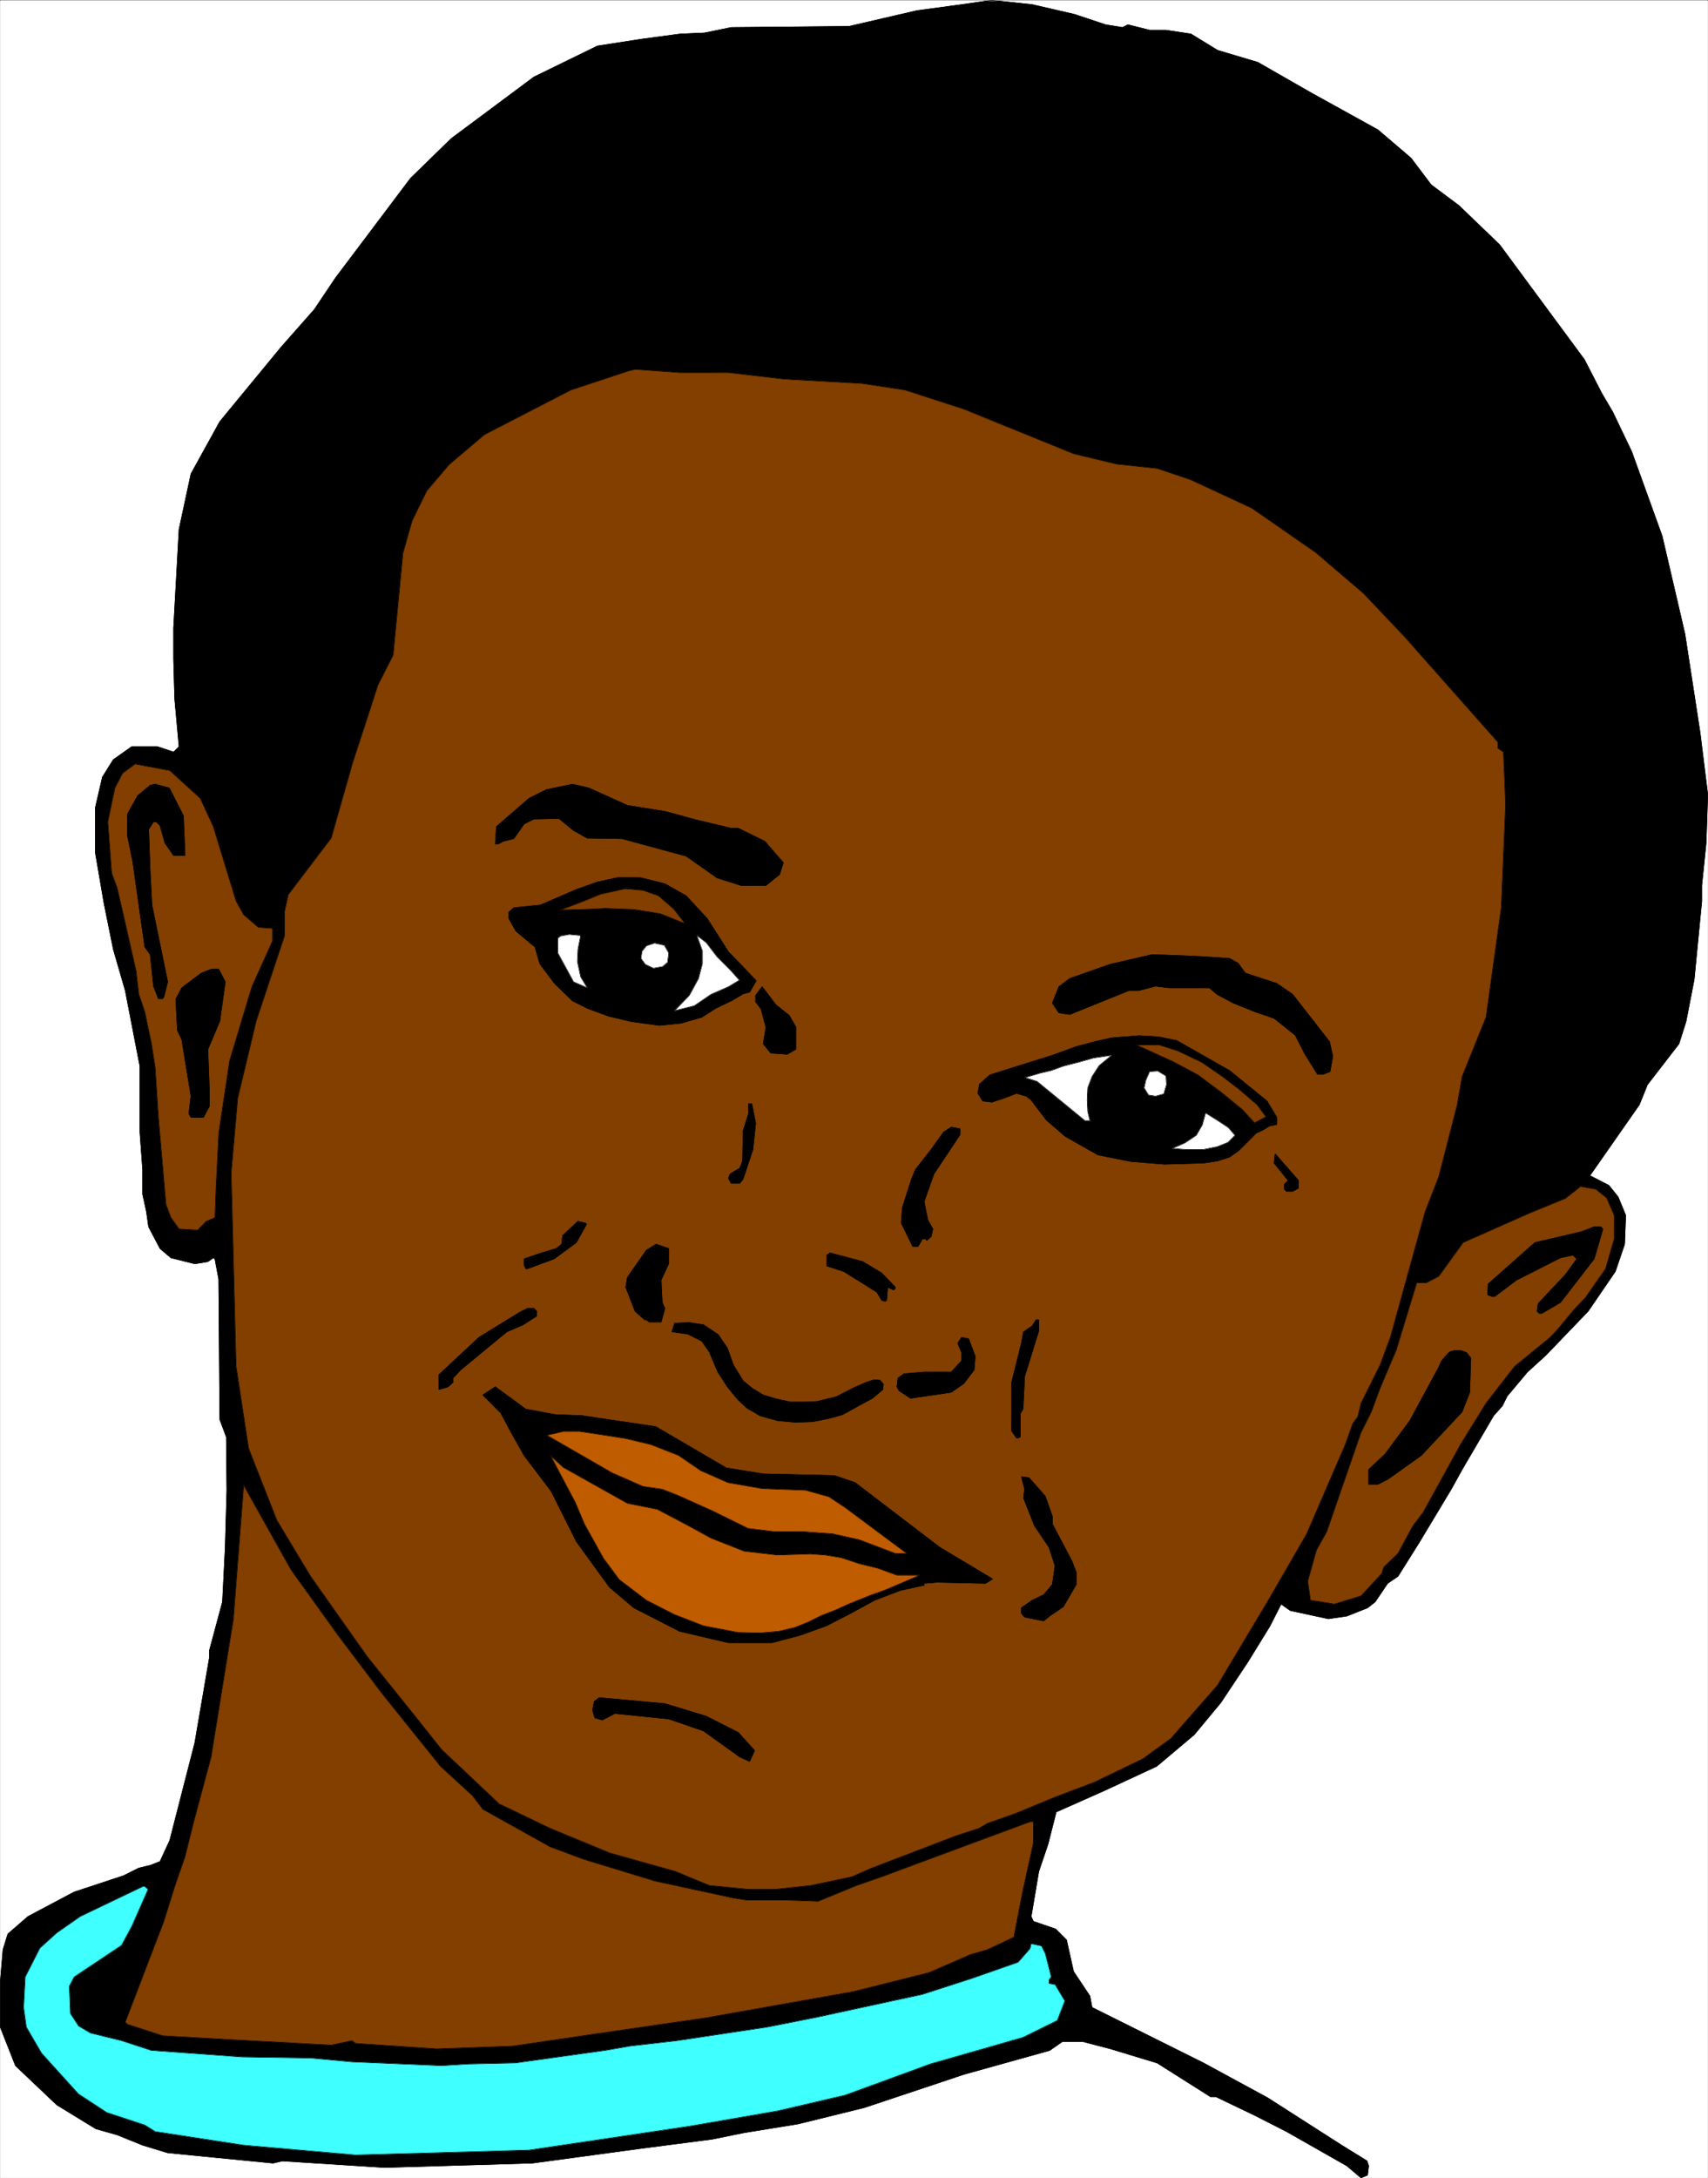 <svg width="3132.181" height="3991.791" viewBox="0 0 2349.135 2993.843" xmlns="http://www.w3.org/2000/svg"><rect x="0" y="0" width="2349.135" height="2993.843" fill="#333333" stroke="none"/><defs><clipPath id="a"><path d="M0 0h2348.406v2992.184H0Zm0 0"/></clipPath></defs><path style="fill:#fff;fill-opacity:1;fill-rule:nonzero;stroke:none" d="M0 2992.184h2348.406V-.961H0Zm0 0" transform="translate(.365 1.324)"/><g clip-path="url(#a)" transform="translate(.365 1.324)"><path style="fill:#fff;fill-opacity:1;fill-rule:evenodd;stroke:#fff;stroke-width:.14;stroke-linecap:square;stroke-linejoin:bevel;stroke-miterlimit:10;stroke-opacity:1" d="M0 .5h450.75V575H0Zm0 0" transform="matrix(5.21 0 0 -5.21 0 2994.79)"/><path style="fill:#000;fill-opacity:1;fill-rule:evenodd;stroke:#000;stroke-width:.14;stroke-linecap:square;stroke-linejoin:bevel;stroke-miterlimit:10;stroke-opacity:1" d="m283.62 571.27 8.18-2.73 4.44-.72 1.44.72 5.74-1.44h4.3l6.6-1 7.03-4.31 10.61-3.16 14.06-8.05 17.65-9.76 8.75-7.47 5.31-7.04 7.31-5.46 10.76-10.34 22.38-30.3 4.59-8.91 2.87-4.88 5.02-10.49 8.04-22.26 6.02-25.85 4.02-26.14 2.01-16.23-.43-12.78-1.15-11.2v-4.17l-2.01-20.68-2.15-11.06-1.87-5.89-8.32-10.77-2.15-5.32-13.05-18.67 5.02-2.58 2.44-3.02 2.01-4.88-.29-7.61-2.44-7.18-7.17-10.49L408 217.52l-4.88-4.45-5.31-6.32-1.29-2.59-2.3-2.58-8.32-14.22-2.86-5.17-8.47-14.08-5.59-8.9-2.73-1.87-3.3-4.88-2.01-1.58-5.45-2.16-4.88-.72-10.04 2.16-2.44 1.72-3.01-5.89-5.74-9.33-7.17-10.78-7.03-8.47-9.9-8.33-13.92-6.46-12.62-5.6-2.15-8.48-2.44-7.18-2.01-11.92.58-1.29 5.88-2.01 2.87-2.88 1.86-8.33 4.31-6.46.57-3.02 29.41-14.65 16.93-9.19 19.51-12.49 6.74-4.17.43-1.29-.29-2.44-1.72-.72-3.73 3.16-15.92 9.05-8.47 4.31-10.18 4.88h-1.44l-14.06 8.9-12.33 3.74-7.18 1.87h-5.59l-3.3-2.3-22.67-6.32-26.25-8.76-17.5-4.31-14.2-2.3-8.47-1.72-18.79-2.44-28.69-3.88-39.02-1.15-26.97 1.72-2.44-.57-27.83 2.73-6.6 2.01-6.75 2.73-5.59 1.58-10.33 6.32-10.9 10.34L0 40.28v11.78l.72 8.62 1.29 4.16 5.31 4.6 12.19 6.46 13.06 4.31 4.01 2.01 3.01.72 2.59 1.01 2.58 5.6 6.6 25.71 3.87 22.55v1.86l3.44 12.79.72 14.36.43 15.08-.14 14.07-1.72 4.6-.29 37.05-1 5.32-.43.29-1.44-1.01-3.44-.57-6.31 1.58-2.87 2.44-3.02 5.74-.57 4.02-1 4.6v6.46l-.72 9.91v17.38L33 313.75l-3.16 10.91-2.44 12.07-2.29 13.35V362l1.86 8.05 2.87 4.59 4.88 3.45h6.74l4.3-1.44 1.44 1.44-1.15 12.64-.29 10.48v8.19l1.44 26 3.15 14.65 7.61 13.78 16.21 19.68 8.75 9.91 5.59 8.33 19.8 26.28 10.76 10.49 21.81 16.23 16.78 8.19 12.05 1.86 9.76 1.3 6.45.28 7.03 1.44 31.13.29 17.94 4.16 11.76 1.58 7.89 1.15 10.76-1.15zm0 0" transform="matrix(5.21 0 0 -5.21 0 2994.79)"/></g><path style="fill:none;stroke:#000;stroke-width:.14;stroke-linecap:square;stroke-linejoin:bevel;stroke-miterlimit:10;stroke-opacity:1" d="m283.62 571.27 8.18-2.73 4.44-.72 1.44.72 5.74-1.44h4.3l6.6-1 7.03-4.31 10.61-3.16 14.06-8.05 17.65-9.76 8.75-7.47 5.31-7.04 7.31-5.46 10.76-10.34 22.38-30.3 4.59-8.91 2.87-4.88 5.02-10.49 8.04-22.26 6.02-25.85 4.02-26.14 2.01-16.23-.43-12.78-1.15-11.2v-4.17l-2.01-20.68-2.15-11.06-1.87-5.89-8.32-10.77-2.15-5.32-13.05-18.67 5.02-2.58 2.44-3.02 2.01-4.88-.29-7.61-2.44-7.18-7.17-10.49L408 217.52l-4.88-4.45-5.31-6.32-1.29-2.59-2.3-2.58-8.32-14.22-2.86-5.17-8.47-14.08-5.59-8.9-2.73-1.87-3.3-4.88-2.01-1.58-5.45-2.16-4.88-.72-10.04 2.16-2.44 1.72-3.01-5.89-5.74-9.33-7.17-10.78-7.03-8.47-9.9-8.33-13.92-6.46-12.62-5.6-2.15-8.48-2.44-7.18-2.01-11.92.58-1.29 5.88-2.01 2.87-2.88 1.86-8.33 4.31-6.46.57-3.02 29.41-14.65 16.93-9.19 19.51-12.49 6.74-4.17.43-1.29-.29-2.44-1.72-.72-3.73 3.16-15.92 9.05-8.47 4.31-10.18 4.88h-1.44l-14.06 8.9-12.33 3.74-7.18 1.87h-5.59l-3.3-2.3-22.67-6.32-26.25-8.76-17.5-4.31-14.2-2.3-8.47-1.72-18.79-2.44-28.69-3.88-39.02-1.15-26.97 1.72-2.44-.57-27.83 2.73-6.6 2.01-6.75 2.73-5.59 1.58-10.33 6.32-10.9 10.34L0 40.28v11.78l.72 8.62 1.29 4.16 5.31 4.6 12.19 6.46 13.06 4.31 4.01 2.01 3.01.72 2.59 1.01 2.58 5.6 6.6 25.71 3.87 22.55v1.86l3.44 12.79.72 14.36.43 15.08-.14 14.07-1.72 4.6-.29 37.05-1 5.32-.43.29-1.44-1.01-3.44-.57-6.31 1.58-2.87 2.44-3.02 5.74-.57 4.02-1 4.6v6.46l-.72 9.91v17.38L33 313.75l-3.16 10.91-2.44 12.07-2.29 13.35V362l1.86 8.05 2.87 4.59 4.88 3.45h6.74l4.3-1.44 1.44 1.44-1.15 12.64-.29 10.48v8.19l1.44 26 3.15 14.65 7.61 13.78 16.21 19.68 8.75 9.91 5.59 8.33 19.8 26.28 10.76 10.49 21.81 16.23 16.78 8.19 12.05 1.86 9.76 1.3 6.45.28 7.03 1.44 31.13.29 17.94 4.16 11.76 1.58 7.89 1.15 10.76-1.15zm0 0" transform="matrix(5.21 0 0 -5.21 .365 2996.114)"/><path style="fill:#823f00;fill-opacity:1;fill-rule:evenodd;stroke:#823f00;stroke-width:.14;stroke-linecap:square;stroke-linejoin:bevel;stroke-miterlimit:10;stroke-opacity:1" d="m192.23 476.76 14.78-1.72 20.52-1.15 11.33-1.73 15.49-5.02 28.98-11.78 11.33-2.73 10.76-1.15 8.9-3.01 16.07-7.47 16.78-11.64 12.62-10.77 10.91-11.49 24.67-27.86v-1.58l1.44-1.01.57-13.78-1.15-27.29-4.01-28.87-6.32-15.66-1.29-7.47-4.87-18.95-3.59-9.2-9.18-33.17-2.73-7.33-5.02-10.05-.86-3.59-1.29-1.73-2.01-5.6-10.18-23.55-9.62-16.66-13.91-23.27-12.34-14.07-7.32-5.32-12.76-6.17-10.62-4.03-10.04-4.16-7.75-2.73-2.15-1.29-6.17-2.01-22.52-8.62-4.88-2.16-10.9-2.29-9.47-1.01h-6.89l-10.33 1.01-9.03 3.73-17.36 4.88-15.64 6.47-13.48 6.46-15.21 14.36-6.17 7.76-13.49 16.8-14.91 21.12-8.9 14.79-7.46 18.96-3.3 21.68-1.29 50.99 1.72 19.68 4.88 20.39 7.46 22.41v6.32l1 4.59 11.34 14.94 5.73 20.11 3.02 9.19 3.58 11.06 4.02 7.9 2.58 26.86 2.44 8.61 3.88 7.9 5.88 6.9 9.32 7.9 22.81 11.77 15.21 5.03 1.72.43 11.91-.86zm0 0" transform="matrix(5.21 0 0 -5.21 .365 2996.114)"/><path style="fill:none;stroke:#000;stroke-width:.14;stroke-linecap:square;stroke-linejoin:bevel;stroke-miterlimit:10;stroke-opacity:1" d="m192.23 476.76 14.78-1.72 20.52-1.15 11.33-1.73 15.49-5.02 28.98-11.78 11.33-2.73 10.76-1.15 8.9-3.01 16.07-7.47 16.78-11.64 12.62-10.77 10.91-11.49 24.67-27.86v-1.58l1.44-1.01.57-13.78-1.15-27.29-4.01-28.87-6.32-15.66-1.29-7.47-4.87-18.95-3.59-9.2-9.18-33.17-2.73-7.33-5.02-10.05-.86-3.59-1.29-1.73-2.01-5.6-10.18-23.55-9.62-16.66-13.91-23.27-12.34-14.07-7.32-5.32-12.76-6.17-10.62-4.03-10.04-4.16-7.75-2.73-2.15-1.29-6.17-2.01-22.52-8.62-4.88-2.16-10.9-2.29-9.47-1.01h-6.89l-10.33 1.01-9.03 3.73-17.36 4.88-15.64 6.47-13.48 6.46-15.21 14.36-6.17 7.76-13.49 16.8-14.91 21.12-8.9 14.79-7.46 18.96-3.3 21.68-1.29 50.99 1.72 19.68 4.88 20.39 7.46 22.41v6.32l1 4.59 11.34 14.94 5.73 20.11 3.02 9.19 3.58 11.06 4.02 7.9 2.58 26.86 2.44 8.61 3.88 7.9 5.88 6.9 9.32 7.9 22.81 11.77 15.21 5.03 1.72.43 11.91-.86zm0 0" transform="matrix(5.21 0 0 -5.21 .365 2996.114)"/><path style="fill:#823f00;fill-opacity:1;fill-rule:evenodd;stroke:#823f00;stroke-width:.14;stroke-linecap:square;stroke-linejoin:bevel;stroke-miterlimit:10;stroke-opacity:1" d="m52.79 364.45 3.45-7.47 6.02-19.68 2.01-3.59 3.87-3.3 3.73-.29v-3.3l-5.45-12.07-5.88-19.53-2.87-19.1-.72-14.51-.28-7.76-2.3-1-2.29-2.3-4.88.29-2.15 3.01-1.3 3.45-2 22.98-.86 13.22-1.01 6.46-.86 4.02-.86 4.16-1.58 4.6-.72 6.18-3.29 14.5-1.73 7.47-1.43 3.88-1.01 13.5 1.87 8.9 2.01 3.88 3.3 2.44 9.18-1.72zm0 0" transform="matrix(5.21 0 0 -5.21 .365 2996.114)"/><path style="fill:none;stroke:#000;stroke-width:.14;stroke-linecap:square;stroke-linejoin:bevel;stroke-miterlimit:10;stroke-opacity:1" d="m52.79 364.45 3.45-7.47 6.02-19.68 2.01-3.59 3.87-3.3 3.73-.29v-3.3l-5.45-12.07-5.88-19.53-2.87-19.1-.72-14.51-.28-7.76-2.3-1-2.29-2.3-4.88.29-2.15 3.01-1.3 3.45-2 22.98-.86 13.22-1.01 6.46-.86 4.02-.86 4.16-1.58 4.6-.72 6.18-3.29 14.5-1.73 7.47-1.43 3.88-1.01 13.5 1.87 8.9 2.01 3.88 3.3 2.44 9.18-1.72zm0 0" transform="matrix(5.21 0 0 -5.21 .365 2996.114)"/><path style="fill:#000;fill-opacity:1;fill-rule:evenodd;stroke:#000;stroke-width:.14;stroke-linecap:square;stroke-linejoin:bevel;stroke-miterlimit:10;stroke-opacity:1" d="m48.35 359.85.43-10.48h-3.02l-2.29 3.3-1.29 4.59-1.01 1.01h-.71l-1.3-2.01.43-11.49.44-8.47 4.16-20.26-1.01-4.02-.29-.43h-1.14l-1.29 3.31-.87 8.33-1.43 2.01-3.16 22.4-1.43 7.04v5.6l2.73 4.88 3.29 2.73 1.3.29 3.73-1.01zm0 0" transform="matrix(5.21 0 0 -5.21 .365 2996.114)"/><path style="fill:none;stroke:#000;stroke-width:.14;stroke-linecap:square;stroke-linejoin:bevel;stroke-miterlimit:10;stroke-opacity:1" d="m48.35 359.85.43-10.48h-3.02l-2.29 3.3-1.29 4.59-1.01 1.01h-.71l-1.3-2.01.43-11.49.44-8.47 4.16-20.26-1.01-4.02-.29-.43h-1.14l-1.29 3.31-.87 8.33-1.43 2.01-3.16 22.4-1.43 7.04v5.6l2.73 4.88 3.29 2.73 1.3.29 3.73-1.01zm0 0" transform="matrix(5.21 0 0 -5.21 .365 2996.114)"/><path style="fill:#000;fill-opacity:1;fill-rule:evenodd;stroke:#000;stroke-width:.14;stroke-linecap:square;stroke-linejoin:bevel;stroke-miterlimit:10;stroke-opacity:1" d="m165.55 362.58 9.9-1.58 8.46-2.3 9.04-2.15h1.87l7.03-3.45 2.58-3.02 2.29-2.58-1-3.16-3.59-2.87h-6.6l-6.31 2.01-8.17 5.74-16.93 4.6-9.18.14-3.59 2.01-3.87 3.16-6.6-.14-2.59-1.29-2.72-3.88-2.87-.72-1.29-.72h-.72l.29 4.6 8.61 7.47 4.59 2.29 6.88 1.44 4.31-1.01zm0 0" transform="matrix(5.21 0 0 -5.21 .365 2996.114)"/><path style="fill:none;stroke:#000;stroke-width:.14;stroke-linecap:square;stroke-linejoin:bevel;stroke-miterlimit:10;stroke-opacity:1" d="m165.55 362.58 9.9-1.58 8.46-2.3 9.04-2.15h1.87l7.03-3.45 2.58-3.02 2.29-2.58-1-3.16-3.59-2.87h-6.6l-6.31 2.01-8.17 5.74-16.93 4.6-9.18.14-3.59 2.01-3.87 3.16-6.6-.14-2.59-1.29-2.72-3.88-2.87-.72-1.29-.72h-.72l.29 4.6 8.61 7.47 4.59 2.29 6.88 1.44 4.31-1.01zm0 0" transform="matrix(5.21 0 0 -5.21 .365 2996.114)"/><path style="fill:#000;fill-opacity:1;fill-rule:evenodd;stroke:#000;stroke-width:.14;stroke-linecap:square;stroke-linejoin:bevel;stroke-miterlimit:10;stroke-opacity:1" d="m181.05 338.74 5.59-6.04 5.59-8.76 4.31-4.45 3.01-3.16-1.72-3.01-1.72-.44-2.87-1.72-4.45-2.15-3.58-2.3-5.46-1.58-5.73-.58-7.46 1.01-6.03 1.44-5.45 2.01-4.02 2.01-4.73 4.59-3.88 5.17-1.29 4.46-5.02 4.16-1.86 3.3v1.73l1.29 1.15 7.03.72 9.32 4.02 5.6 2.01 5.88 1.29 5.74-.14 6.31-1.58zm0 0" transform="matrix(5.21 0 0 -5.21 .365 2996.114)"/><path style="fill:none;stroke:#000;stroke-width:.14;stroke-linecap:square;stroke-linejoin:bevel;stroke-miterlimit:10;stroke-opacity:1" d="m181.05 338.74 5.59-6.04 5.59-8.76 4.31-4.45 3.01-3.16-1.72-3.01-1.72-.44-2.87-1.72-4.45-2.15-3.58-2.3-5.46-1.58-5.73-.58-7.46 1.01-6.03 1.44-5.45 2.01-4.02 2.01-4.73 4.59-3.88 5.17-1.29 4.46-5.02 4.16-1.86 3.3v1.73l1.29 1.15 7.03.72 9.32 4.02 5.6 2.01 5.88 1.29 5.74-.14 6.31-1.58zm0 0" transform="matrix(5.21 0 0 -5.21 .365 2996.114)"/><path style="fill:#823f00;fill-opacity:1;fill-rule:evenodd;stroke:#823f00;stroke-width:.14;stroke-linecap:square;stroke-linejoin:bevel;stroke-miterlimit:10;stroke-opacity:1" d="m177.75 335.29 3.01-3.88-6.46 2.59-7.17 1.15-7.32.28-5.88-.28-6.02-.15 5.3 2.01 5.31 2.16 6.46 1.43 4.73-.43 4.02-1.43zm0 0" transform="matrix(5.21 0 0 -5.21 .365 2996.114)"/><path style="fill:none;stroke:#000;stroke-width:.14;stroke-linecap:square;stroke-linejoin:bevel;stroke-miterlimit:10;stroke-opacity:1" d="m177.75 335.29 3.01-3.88-6.46 2.59-7.17 1.15-7.32.28-5.88-.28-6.02-.15 5.3 2.01 5.31 2.16 6.46 1.43 4.73-.43 4.02-1.43zm0 0" transform="matrix(5.21 0 0 -5.21 .365 2996.114)"/><path style="fill:#fff;fill-opacity:1;fill-rule:evenodd;stroke:#fff;stroke-width:.14;stroke-linecap:square;stroke-linejoin:bevel;stroke-miterlimit:10;stroke-opacity:1" d="m153.21 328.25-.71-3.59-.15-3.3.86-4.02 1.73-2.88-3.59 1.58-4.16 7.62v3.87l.72.58 2.29.43zm0 0" transform="matrix(5.21 0 0 -5.21 .365 2996.114)"/><path style="fill:none;stroke:#000;stroke-width:.14;stroke-linecap:square;stroke-linejoin:bevel;stroke-miterlimit:10;stroke-opacity:1" d="m153.21 328.25-.71-3.59-.15-3.3.86-4.02 1.73-2.88-3.59 1.58-4.16 7.62v3.87l.72.58 2.29.43zm0 0" transform="matrix(5.21 0 0 -5.21 .365 2996.114)"/><path style="fill:#fff;fill-opacity:1;fill-rule:evenodd;stroke:#fff;stroke-width:.14;stroke-linecap:square;stroke-linejoin:bevel;stroke-miterlimit:10;stroke-opacity:1" d="m176.45 323.66-.28-2.45-1.29-1.14-2.44-.44-2.15 1.01-1.15 1.58.28 1.87 1.15 1.43 2.15.72 2.59-.57zm0 0" transform="matrix(5.21 0 0 -5.21 .365 2996.114)"/><path style="fill:none;stroke:#000;stroke-width:.14;stroke-linecap:square;stroke-linejoin:bevel;stroke-miterlimit:10;stroke-opacity:1" d="m176.45 323.66-.28-2.45-1.29-1.14-2.44-.44-2.15 1.01-1.15 1.58.28 1.87 1.15 1.43 2.15.72 2.59-.57zm0 0" transform="matrix(5.21 0 0 -5.21 .365 2996.114)"/><path style="fill:#fff;fill-opacity:1;fill-rule:evenodd;stroke:#fff;stroke-width:.14;stroke-linecap:square;stroke-linejoin:bevel;stroke-miterlimit:10;stroke-opacity:1" d="m189.22 322.65 3.45-3.45 2.43-2.72-2.87-1.73-4.59-2.01-4.44-3.02-5.17-1.29 3.88 4.02 2.43 4.46 1.01 3.87v3.45l-1.44 4.02 2.44-1.86zm0 0" transform="matrix(5.21 0 0 -5.21 .365 2996.114)"/><path style="fill:none;stroke:#000;stroke-width:.14;stroke-linecap:square;stroke-linejoin:bevel;stroke-miterlimit:10;stroke-opacity:1" d="m189.22 322.65 3.45-3.45 2.43-2.72-2.87-1.73-4.59-2.01-4.44-3.02-5.17-1.29 3.88 4.02 2.43 4.46 1.01 3.87v3.45l-1.44 4.02 2.44-1.86zm0 0" transform="matrix(5.21 0 0 -5.21 .365 2996.114)"/><path style="fill:#000;fill-opacity:1;fill-rule:evenodd;stroke:#000;stroke-width:.14;stroke-linecap:square;stroke-linejoin:bevel;stroke-miterlimit:10;stroke-opacity:1" d="m324.5 322.22 2.3-1.29 1.86-2.59 8.32-2.73 4.17-2.87 9.75-12.49.86-3.88-.72-4.02-1.86-.72h-1.44l-3.3 5.31-2.58 5.03-5.59 4.45-5.02 1.72-5.74 2.3-4.31 2.3-2 1.72h-10.62l-3.59.44-4.44-1.15h-2.59l-15.63-6.32-2.87.43-1.72 2.58 1.72 4.31 2.87 2.16 10.61 3.73 11.19 2.59 11.48-.44zm0 0" transform="matrix(5.21 0 0 -5.21 .365 2996.114)"/><path style="fill:none;stroke:#000;stroke-width:.14;stroke-linecap:square;stroke-linejoin:bevel;stroke-miterlimit:10;stroke-opacity:1" d="m324.5 322.22 2.3-1.29 1.86-2.59 8.32-2.73 4.17-2.87 9.75-12.49.86-3.88-.72-4.02-1.86-.72h-1.44l-3.3 5.31-2.58 5.03-5.59 4.45-5.02 1.72-5.74 2.3-4.31 2.3-2 1.72h-10.62l-3.59.44-4.44-1.15h-2.59l-15.63-6.32-2.87.43-1.72 2.58 1.72 4.31 2.87 2.16 10.61 3.73 11.19 2.59 11.48-.44zm0 0" transform="matrix(5.21 0 0 -5.21 .365 2996.114)"/><path style="fill:#000;fill-opacity:1;fill-rule:evenodd;stroke:#000;stroke-width:.14;stroke-linecap:square;stroke-linejoin:bevel;stroke-miterlimit:10;stroke-opacity:1" d="m59.39 316.04-1.43-10.34-3.16-7.47.43-11.63v-3.3l-1.58-3.02h-3.3l-.57 1.01.57 4.59-2.43 14.94-1.15 2.44-.43 8.19 1.58 3.01 5.16 3.88 2.58 1.01h2.01zm0 0" transform="matrix(5.21 0 0 -5.21 .365 2996.114)"/><path style="fill:none;stroke:#000;stroke-width:.14;stroke-linecap:square;stroke-linejoin:bevel;stroke-miterlimit:10;stroke-opacity:1" d="m59.39 316.04-1.43-10.34-3.16-7.47.43-11.63v-3.3l-1.58-3.02h-3.3l-.57 1.01.57 4.59-2.43 14.94-1.15 2.44-.43 8.19 1.58 3.01 5.16 3.88 2.58 1.01h2.01zm0 0" transform="matrix(5.21 0 0 -5.21 .365 2996.114)"/><path style="fill:#000;fill-opacity:1;fill-rule:evenodd;stroke:#000;stroke-width:.14;stroke-linecap:square;stroke-linejoin:bevel;stroke-miterlimit:10;stroke-opacity:1" d="m208.3 307.14 1.72-3.02v-5.89l-2.29-1.29-4.31.29-2 2.44.71 4.31-1.29 4.88-1.43 1.87v1.72l1.72 2.3 3.59-4.74zm0 0" transform="matrix(5.21 0 0 -5.21 .365 2996.114)"/><path style="fill:none;stroke:#000;stroke-width:.14;stroke-linecap:square;stroke-linejoin:bevel;stroke-miterlimit:10;stroke-opacity:1" d="m208.3 307.14 1.72-3.02v-5.89l-2.29-1.29-4.31.29-2 2.44.71 4.31-1.29 4.88-1.43 1.87v1.72l1.72 2.3 3.59-4.74zm0 0" transform="matrix(5.21 0 0 -5.21 .365 2996.114)"/><path style="fill:#000;fill-opacity:1;fill-rule:evenodd;stroke:#000;stroke-width:.14;stroke-linecap:square;stroke-linejoin:bevel;stroke-miterlimit:10;stroke-opacity:1" d="m324.5 292.63 9.9-8.04 2.58-4.31v-1.87l-2-.43-1.58-1-1.87-.86-1.72-1.73-2.87-2.87-2.44-1.72-3.15-1.01-3.73-.57-10.33-.29-8.9.72-8.6 1.72-8.61 4.88-5.02 4.31-4.02 5.32-1.29 1-2.58.72-3.44-1.29-3.02-1.01-2.44.29-1.29 2.01.43 2.44 2.73 2.44 16.5 5.17 6.31 2.3 4.88 1.3 4.44 1 7.32.58 5.02-.29 4.88-1.01zm0 0" transform="matrix(5.21 0 0 -5.21 .365 2996.114)"/><path style="fill:none;stroke:#000;stroke-width:.14;stroke-linecap:square;stroke-linejoin:bevel;stroke-miterlimit:10;stroke-opacity:1" d="m324.5 292.63 9.9-8.04 2.58-4.31v-1.87l-2-.43-1.58-1-1.87-.86-1.72-1.73-2.87-2.87-2.44-1.72-3.15-1.01-3.73-.57-10.33-.29-8.9.72-8.6 1.72-8.61 4.88-5.02 4.31-4.02 5.32-1.29 1-2.58.72-3.44-1.29-3.02-1.01-2.44.29-1.29 2.01.43 2.44 2.73 2.44 16.5 5.17 6.31 2.3 4.88 1.3 4.44 1 7.32.58 5.02-.29 4.88-1.01zm0 0" transform="matrix(5.21 0 0 -5.21 .365 2996.114)"/><path style="fill:#823f00;fill-opacity:1;fill-rule:evenodd;stroke:#823f00;stroke-width:.14;stroke-linecap:square;stroke-linejoin:bevel;stroke-miterlimit:10;stroke-opacity:1" d="m317.19 294.79 5.45-3.74 4.3-3.3 4.88-4.17 2.3-3.15-3.02-1.58-3.15 3.44-5.6 4.6-6.17 4.59-6.45 3.45-9.76 4.45H306l4.88-1.58zm0 0" transform="matrix(5.21 0 0 -5.21 .365 2996.114)"/><path style="fill:none;stroke:#000;stroke-width:.14;stroke-linecap:square;stroke-linejoin:bevel;stroke-miterlimit:10;stroke-opacity:1" d="m317.19 294.79 5.45-3.74 4.3-3.3 4.88-4.17 2.3-3.15-3.02-1.58-3.15 3.44-5.6 4.6-6.17 4.59-6.45 3.45-9.76 4.45H306l4.88-1.58zm0 0" transform="matrix(5.21 0 0 -5.21 .365 2996.114)"/><path style="fill:#fff;fill-opacity:1;fill-rule:evenodd;stroke:#fff;stroke-width:.14;stroke-linecap:square;stroke-linejoin:bevel;stroke-miterlimit:10;stroke-opacity:1" d="m290.07 293.93-1.86-2.88-1.15-3.01-.14-3.16.14-3.02.58-2.44h-1.3l-12.62 10.34-3.16 1.01 3.88 1.15 3.01.71 3.16 1.15 4.44 1.15 3.59 1.01 4.73.71zm0 0" transform="matrix(5.21 0 0 -5.21 .365 2996.114)"/><path style="fill:none;stroke:#000;stroke-width:.14;stroke-linecap:square;stroke-linejoin:bevel;stroke-miterlimit:10;stroke-opacity:1" d="m290.07 293.93-1.86-2.88-1.15-3.01-.14-3.16.14-3.02.58-2.44h-1.3l-12.62 10.34-3.16 1.01 3.88 1.15 3.01.71 3.16 1.15 4.44 1.15 3.59 1.01 4.73.71zm0 0" transform="matrix(5.21 0 0 -5.21 .365 2996.114)"/><path style="fill:#fff;fill-opacity:1;fill-rule:evenodd;stroke:#fff;stroke-width:.14;stroke-linecap:square;stroke-linejoin:bevel;stroke-miterlimit:10;stroke-opacity:1" d="m307.72 291.2.14-2.3-.71-2.44-2.16-.58-1.86.29-1.15 1.87.43 2.01 1.01 2.3 2.15.14zm0 0" transform="matrix(5.21 0 0 -5.21 .365 2996.114)"/><path style="fill:none;stroke:#000;stroke-width:.14;stroke-linecap:square;stroke-linejoin:bevel;stroke-miterlimit:10;stroke-opacity:1" d="m307.72 291.2.14-2.3-.71-2.44-2.16-.58-1.86.29-1.15 1.87.43 2.01 1.01 2.3 2.15.14zm0 0" transform="matrix(5.21 0 0 -5.21 .365 2996.114)"/><path style="fill:#000;fill-opacity:1;fill-rule:evenodd;stroke:#000;stroke-width:.14;stroke-linecap:square;stroke-linejoin:bevel;stroke-miterlimit:10;stroke-opacity:1" d="m199.41 278.7-.72-6.89-2.58-7.76-.86-1.15h-2.3l-.72 1.3.44 1.14 2.58 1.58.71 1.87.15 7.9 1.43 4.6v2.58h.86zm0 0" transform="matrix(5.21 0 0 -5.21 .365 2996.114)"/><path style="fill:none;stroke:#000;stroke-width:.14;stroke-linecap:square;stroke-linejoin:bevel;stroke-miterlimit:10;stroke-opacity:1" d="m199.41 278.7-.72-6.89-2.58-7.76-.86-1.15h-2.3l-.72 1.3.44 1.14 2.58 1.58.71 1.87.15 7.9 1.43 4.6v2.58h.86zm0 0" transform="matrix(5.21 0 0 -5.21 .365 2996.114)"/><path style="fill:#fff;fill-opacity:1;fill-rule:evenodd;stroke:#fff;stroke-width:.14;stroke-linecap:square;stroke-linejoin:bevel;stroke-miterlimit:10;stroke-opacity:1" d="m324.22 277.55 1.72-2.01-1.87-1.87-2.87-1.14-3.58-.72h-4.74l-3.44.28 3.3 1.44 3.01 2.01 1.58 2.73.86 3.16 3.44-2.15zm0 0" transform="matrix(5.21 0 0 -5.21 .365 2996.114)"/><path style="fill:none;stroke:#000;stroke-width:.14;stroke-linecap:square;stroke-linejoin:bevel;stroke-miterlimit:10;stroke-opacity:1" d="m324.22 277.55 1.72-2.01-1.87-1.87-2.87-1.14-3.58-.72h-4.74l-3.44.28 3.3 1.44 3.01 2.01 1.58 2.73.86 3.16 3.44-2.15zm0 0" transform="matrix(5.21 0 0 -5.21 .365 2996.114)"/><path style="fill:#000;fill-opacity:1;fill-rule:evenodd;stroke:#000;stroke-width:.14;stroke-linecap:square;stroke-linejoin:bevel;stroke-miterlimit:10;stroke-opacity:1" d="m253.35 275.69-6.89-10.35-2.58-7.32 1-4.88 1.3-2.3-.43-2.01-1.15-1.01-.43.43h-.72l-1.15-2.01h-1.43l-3.02 6.18.29 4.02 2.44 7.61 1 2.44 4.17 5.32 3.29 4.59 2.01 1.3 2.3-.43zm0 0" transform="matrix(5.21 0 0 -5.21 .365 2996.114)"/><path style="fill:none;stroke:#000;stroke-width:.14;stroke-linecap:square;stroke-linejoin:bevel;stroke-miterlimit:10;stroke-opacity:1" d="m253.35 275.69-6.89-10.35-2.58-7.32 1-4.88 1.3-2.3-.43-2.01-1.15-1.01-.43.43h-.72l-1.15-2.01h-1.43l-3.02 6.18.29 4.02 2.44 7.61 1 2.44 4.17 5.32 3.29 4.59 2.01 1.3 2.3-.43zm0 0" transform="matrix(5.21 0 0 -5.21 .365 2996.114)"/><path style="fill:#000;fill-opacity:1;fill-rule:evenodd;stroke:#000;stroke-width:.14;stroke-linecap:square;stroke-linejoin:bevel;stroke-miterlimit:10;stroke-opacity:1" d="m342.72 261.61-1.57-.86h-1.58l-.58.57v1.3l1.01 1-3.73 4.6.28 2.44 6.17-7.04zm0 0" transform="matrix(5.21 0 0 -5.21 .365 2996.114)"/><path style="fill:none;stroke:#000;stroke-width:.14;stroke-linecap:square;stroke-linejoin:bevel;stroke-miterlimit:10;stroke-opacity:1" d="m342.72 261.61-1.57-.86h-1.58l-.58.57v1.3l1.01 1-3.73 4.6.28 2.44 6.17-7.04zm0 0" transform="matrix(5.21 0 0 -5.21 .365 2996.114)"/><path style="fill:#823f00;fill-opacity:1;fill-rule:evenodd;stroke:#823f00;stroke-width:.14;stroke-linecap:square;stroke-linejoin:bevel;stroke-miterlimit:10;stroke-opacity:1" d="m424.06 259.03 2.01-4.6v-6.18l-2.29-7.9-5.31-7.61-3.01-3.16-4.16-5.02-2.3-2.45-9.18-7.47-7.6-9.76-6.75-10.92-5.45-9.91-4.44-8.04-2.73-3.59-3.87-7.18-3.73-3.59-.58-1.73-5.45-5.88-7.03-2.16-6.31 1.01-.72 5.02 2.3 8.19 2.72 4.88 9.04 26.14 2.73 5.46 2.29 6.18 4.31 10.19 5.3 17.38v.29h2.59l3.3 1.72 6.45 8.91 17.5 7.75 9.47 3.88 4.02 3.16 4.02-.72zm0 0" transform="matrix(5.21 0 0 -5.21 .365 2996.114)"/><path style="fill:none;stroke:#000;stroke-width:.14;stroke-linecap:square;stroke-linejoin:bevel;stroke-miterlimit:10;stroke-opacity:1" d="m424.06 259.03 2.01-4.6v-6.18l-2.29-7.9-5.31-7.61-3.01-3.16-4.16-5.02-2.3-2.45-9.18-7.47-7.6-9.76-6.75-10.92-5.45-9.91-4.44-8.04-2.73-3.59-3.87-7.18-3.73-3.59-.58-1.73-5.45-5.88-7.03-2.16-6.31 1.01-.72 5.02 2.3 8.19 2.72 4.88 9.04 26.14 2.73 5.46 2.29 6.18 4.31 10.19 5.3 17.38v.29h2.59l3.3 1.72 6.45 8.91 17.5 7.75 9.47 3.88 4.02 3.16 4.02-.72zm0 0" transform="matrix(5.21 0 0 -5.21 .365 2996.114)"/><path style="fill:#000;fill-opacity:1;fill-rule:evenodd;stroke:#000;stroke-width:.14;stroke-linecap:square;stroke-linejoin:bevel;stroke-miterlimit:10;stroke-opacity:1" d="m154.79 252.13-2.72-4.88-5.89-4.31-7.02-2.59h-.44l-.43 1.01v1.58l4.6 1.58 3.87 1.15 1.43 1.15.29 2.29 4.02 3.74 1.86-.43zm0 0" transform="matrix(5.21 0 0 -5.21 .365 2996.114)"/><path style="fill:none;stroke:#000;stroke-width:.14;stroke-linecap:square;stroke-linejoin:bevel;stroke-miterlimit:10;stroke-opacity:1" d="m154.79 252.13-2.72-4.88-5.89-4.31-7.02-2.59h-.44l-.43 1.01v1.58l4.6 1.58 3.87 1.15 1.43 1.15.29 2.29 4.02 3.74 1.86-.43zm0 0" transform="matrix(5.21 0 0 -5.21 .365 2996.114)"/><path style="fill:#000;fill-opacity:1;fill-rule:evenodd;stroke:#000;stroke-width:.14;stroke-linecap:square;stroke-linejoin:bevel;stroke-miterlimit:10;stroke-opacity:1" d="m423.06 250.84-.86-3.02-1.44-4.88-8.89-11.49-4.88-2.87h-.71l-.58.57.29 2.01 7.17 7.61 2.73 3.74.28.43-1 1-3.3-.71-11.62-5.89-5.74-4.31h-.72l-1.14.43.14 2.87 12.34 10.92 12.34 2.87 3.29 1.29h1.73zm0 0" transform="matrix(5.21 0 0 -5.21 .365 2996.114)"/><path style="fill:none;stroke:#000;stroke-width:.14;stroke-linecap:square;stroke-linejoin:bevel;stroke-miterlimit:10;stroke-opacity:1" d="m423.06 250.84-.86-3.02-1.44-4.88-8.89-11.49-4.88-2.87h-.71l-.58.57.29 2.01 7.17 7.61 2.73 3.74.28.43-1 1-3.3-.71-11.62-5.89-5.74-4.31h-.72l-1.14.43.14 2.87 12.34 10.92 12.34 2.87 3.29 1.29h1.73zm0 0" transform="matrix(5.21 0 0 -5.21 .365 2996.114)"/><path style="fill:#000;fill-opacity:1;fill-rule:evenodd;stroke:#000;stroke-width:.14;stroke-linecap:square;stroke-linejoin:bevel;stroke-miterlimit:10;stroke-opacity:1" d="m176.45 241.65-2-4.31.28-5.89.72-1.58-1-3.59h-3.16l-.72.57h-.43l-2.58 2.3-2.44 6.32.43 2.59 5.02 7.18 2.58 1.58 3.3-1.15zm0 0" transform="matrix(5.21 0 0 -5.21 .365 2996.114)"/><path style="fill:none;stroke:#000;stroke-width:.14;stroke-linecap:square;stroke-linejoin:bevel;stroke-miterlimit:10;stroke-opacity:1" d="m176.45 241.65-2-4.31.28-5.89.72-1.58-1-3.59h-3.16l-.72.57h-.43l-2.58 2.3-2.44 6.32.43 2.59 5.02 7.18 2.58 1.58 3.3-1.15zm0 0" transform="matrix(5.21 0 0 -5.21 .365 2996.114)"/><path style="fill:#000;fill-opacity:1;fill-rule:evenodd;stroke:#000;stroke-width:.14;stroke-linecap:square;stroke-linejoin:bevel;stroke-miterlimit:10;stroke-opacity:1" d="m232.69 239.2 3.59-3.73v-.29l-.43-.43-1.58.72-.29-3.45-.29-.28-1 .28-1.29 2.16-8.75 5.46-4.45 1.43v2.87l.86.58 8.61-2.3zm0 0" transform="matrix(5.21 0 0 -5.21 .365 2996.114)"/><path style="fill:none;stroke:#000;stroke-width:.14;stroke-linecap:square;stroke-linejoin:bevel;stroke-miterlimit:10;stroke-opacity:1" d="m232.69 239.2 3.59-3.73v-.29l-.43-.43-1.58.72-.29-3.45-.29-.28-1 .28-1.29 2.16-8.75 5.46-4.45 1.43v2.87l.86.58 8.61-2.3zm0 0" transform="matrix(5.21 0 0 -5.21 .365 2996.114)"/><path style="fill:#000;fill-opacity:1;fill-rule:evenodd;stroke:#000;stroke-width:.14;stroke-linecap:square;stroke-linejoin:bevel;stroke-miterlimit:10;stroke-opacity:1" d="M141.59 229.15v-1.29l-3.58-2.3-4.31-1.87-12.19-10.05-2.01-2.15v-1.15l-1.29-1.15-2.44-.72v3.88l10.62 9.91 10.76 6.6 2.01 1.01h1.72zm0 0" transform="matrix(5.21 0 0 -5.21 .365 2996.114)"/><path style="fill:none;stroke:#000;stroke-width:.14;stroke-linecap:square;stroke-linejoin:bevel;stroke-miterlimit:10;stroke-opacity:1" d="M141.59 229.15v-1.29l-3.58-2.3-4.31-1.87-12.19-10.05-2.01-2.15v-1.15l-1.29-1.15-2.44-.72v3.88l10.62 9.91 10.76 6.6 2.01 1.01h1.72zm0 0" transform="matrix(5.21 0 0 -5.21 .365 2996.114)"/><path style="fill:#000;fill-opacity:1;fill-rule:evenodd;stroke:#000;stroke-width:.14;stroke-linecap:square;stroke-linejoin:bevel;stroke-miterlimit:10;stroke-opacity:1" d="m274.15 223.98-3.73-12.06-.43-8.62-.72-1.15v-6.18l-.57-.28h-.43l-1.29 1.86v12.79l2.58 10.34.57 3.01 2.3 1.58 1 1.58h.72zm0 0" transform="matrix(5.21 0 0 -5.21 .365 2996.114)"/><path style="fill:none;stroke:#000;stroke-width:.14;stroke-linecap:square;stroke-linejoin:bevel;stroke-miterlimit:10;stroke-opacity:1" d="m274.15 223.98-3.73-12.06-.43-8.62-.72-1.15v-6.18l-.57-.28h-.43l-1.29 1.86v12.79l2.58 10.34.57 3.01 2.3 1.58 1 1.58h.72zm0 0" transform="matrix(5.21 0 0 -5.21 .365 2996.114)"/><path style="fill:#000;fill-opacity:1;fill-rule:evenodd;stroke:#000;stroke-width:.14;stroke-linecap:square;stroke-linejoin:bevel;stroke-miterlimit:10;stroke-opacity:1" d="m189.51 222.98 2.44-3.6 1.58-4.45 2.58-4.16 2.44-2.01 2.87-1.73 3.3-1 3.87-.86h3.44l3.59.14 5.16 1.29 4.45 2.3 3.3 1.44 2.15.71 1.58-.14.86-1-.14-1.44-2.73-2.3-3.73-2.01-4.16-2.3-3.59-1-4.3-.86-4.59-.15-4.73.43-4.59 1.3-3.45 2.01-2.44 2.29-2.72 3.31-2.58 4.02-2.16 5.17-2 2.87-3.73 1.87-4.16.57.71 2.3 3.88.14 3.73-.57zm0 0" transform="matrix(5.21 0 0 -5.21 .365 2996.114)"/><path style="fill:none;stroke:#000;stroke-width:.14;stroke-linecap:square;stroke-linejoin:bevel;stroke-miterlimit:10;stroke-opacity:1" d="m189.51 222.98 2.44-3.6 1.58-4.45 2.58-4.16 2.44-2.01 2.87-1.73 3.3-1 3.87-.86h3.44l3.59.14 5.16 1.29 4.45 2.3 3.3 1.44 2.15.71 1.58-.14.86-1-.14-1.44-2.73-2.3-3.73-2.01-4.16-2.3-3.59-1-4.3-.86-4.59-.15-4.73.43-4.59 1.3-3.45 2.01-2.44 2.29-2.72 3.31-2.58 4.02-2.16 5.17-2 2.87-3.73 1.87-4.16.57.71 2.3 3.88.14 3.73-.57zm0 0" transform="matrix(5.21 0 0 -5.21 .365 2996.114)"/><path style="fill:#000;fill-opacity:1;fill-rule:evenodd;stroke:#000;stroke-width:.14;stroke-linecap:square;stroke-linejoin:bevel;stroke-miterlimit:10;stroke-opacity:1" d="m257.37 217.23-.29-3.59-2.73-3.59-3.3-2.3-10.76-1.58-3.01 2.01-.57 1.01.28 2.3 1.58 1.14 5.31.44h7.17l2.73 3.01v2.16l-1.01 2.44 1.01 1.58 1.86-.43zm0 0" transform="matrix(5.21 0 0 -5.21 .365 2996.114)"/><path style="fill:none;stroke:#000;stroke-width:.14;stroke-linecap:square;stroke-linejoin:bevel;stroke-miterlimit:10;stroke-opacity:1" d="m257.37 217.23-.29-3.59-2.73-3.59-3.3-2.3-10.76-1.58-3.01 2.01-.57 1.01.28 2.3 1.58 1.14 5.31.44h7.17l2.73 3.01v2.16l-1.01 2.44 1.01 1.58 1.86-.43zm0 0" transform="matrix(5.21 0 0 -5.21 .365 2996.114)"/><path style="fill:#000;fill-opacity:1;fill-rule:evenodd;stroke:#000;stroke-width:.14;stroke-linecap:square;stroke-linejoin:bevel;stroke-miterlimit:10;stroke-opacity:1" d="m384.04 218.81 1.86-.14 1.15-.43 1.15-1.44-.29-9.05-2.01-5.17-10.76-11.49-8.89-6.32-2.58-1.29h-2.44v3.88l4.3 4.02 6.6 8.9 7.61 14.08.71 1.58 1.29 1.58.86.86zm0 0" transform="matrix(5.21 0 0 -5.21 .365 2996.114)"/><path style="fill:none;stroke:#000;stroke-width:.14;stroke-linecap:square;stroke-linejoin:bevel;stroke-miterlimit:10;stroke-opacity:1" d="m384.04 218.81 1.86-.14 1.15-.43 1.15-1.44-.29-9.05-2.01-5.17-10.76-11.49-8.89-6.32-2.58-1.29h-2.44v3.88l4.3 4.02 6.6 8.9 7.61 14.08.71 1.58 1.29 1.58.86.86zm0 0" transform="matrix(5.21 0 0 -5.21 .365 2996.114)"/><path style="fill:#000;fill-opacity:1;fill-rule:evenodd;stroke:#000;stroke-width:.14;stroke-linecap:square;stroke-linejoin:bevel;stroke-miterlimit:10;stroke-opacity:1" d="m138.72 203.3 7.75-1.44 7.17-.28 8.61-1.3 10.76-1.58 18.65-10.91 9.76-1.58 18.79-.43 5.45-1.87 22.38-17.09 13.92-8.33-1.87-1.15-12.77.29-3.44-.29v-.58h-.43l-5.88-1.29-6.74-2.58-6.6-3.59-6.17-3.16-6.75-2.45-7.6-2.01h-11.48l-12.91 3.02-12.05 6.18-6.45 5.45-8.75 12.07-6.6 13.21-7.18 9.48-3.15 5.6-3.01 5.6-4.74 4.74 3.3 2.16zm0 0" transform="matrix(5.21 0 0 -5.21 .365 2996.114)"/><path style="fill:none;stroke:#000;stroke-width:.14;stroke-linecap:square;stroke-linejoin:bevel;stroke-miterlimit:10;stroke-opacity:1" d="m138.72 203.3 7.75-1.44 7.17-.28 8.61-1.3 10.76-1.58 18.65-10.91 9.76-1.58 18.79-.43 5.45-1.87 22.38-17.09 13.92-8.33-1.87-1.15-12.77.29-3.44-.29v-.58h-.43l-5.88-1.29-6.74-2.58-6.6-3.59-6.17-3.16-6.75-2.45-7.6-2.01h-11.48l-12.91 3.02-12.05 6.18-6.45 5.45-8.75 12.07-6.6 13.21-7.18 9.48-3.15 5.6-3.01 5.6-4.74 4.74 3.3 2.16zm0 0" transform="matrix(5.21 0 0 -5.21 .365 2996.114)"/><path style="fill:#bf5c00;fill-opacity:1;fill-rule:evenodd;stroke:#bf5c00;stroke-width:.14;stroke-linecap:square;stroke-linejoin:bevel;stroke-miterlimit:10;stroke-opacity:1" d="m158.67 196.55 6.45-1.01 6.6-1.58 7.32-2.87 5.88-4.02 7.17-3.16 9.04-1.58 11.48-.43 6.16-1.73 4.31-2.87 16.21-12.06h-3.01l-9.47 3.59-7.03 1.58-7.75.57h-7.6l-7.03.86-9.33 4.6-9.32 4.17-4.02 1.58-5.02.71-8.18 3.59-17.21 9.91 4.3 1.01h4.31zm0 0" transform="matrix(5.21 0 0 -5.21 .365 2996.114)"/><path style="fill:none;stroke:#000;stroke-width:.14;stroke-linecap:square;stroke-linejoin:bevel;stroke-miterlimit:10;stroke-opacity:1" d="m158.67 196.55 6.45-1.01 6.6-1.58 7.32-2.87 5.88-4.02 7.17-3.16 9.04-1.58 11.48-.43 6.16-1.73 4.31-2.87 16.21-12.06h-3.01l-9.47 3.59-7.03 1.58-7.75.57h-7.6l-7.03.86-9.33 4.6-9.32 4.17-4.02 1.58-5.02.71-8.18 3.59-17.21 9.91 4.3 1.01h4.31zm0 0" transform="matrix(5.21 0 0 -5.21 .365 2996.114)"/><path style="fill:#bf5c00;fill-opacity:1;fill-rule:evenodd;stroke:#bf5c00;stroke-width:.14;stroke-linecap:square;stroke-linejoin:bevel;stroke-miterlimit:10;stroke-opacity:1" d="m165.55 178.45 7.89-1.58 8.18-4.31 6.02-3.3 8.76-3.45 8.75-1 8.75.28 3.87-.28 4.3-.72 4.74-1.58 4.73-1.15 5.17-1.87h6.02l-9.04-3.87-4.01-1.44-5.74-2.3-3.44-1.58-3.73-1.44-3.45-1.72-3.58-1.44-4.16-1-5.02-.43-5.89.14-9.03 1.73-7.75 3.01-7.32 3.74-7.17 5.45-4.16 5.61-5.02 9.04-2.44 5.75-6.46 12.21 3.3-3.02zm0 0" transform="matrix(5.21 0 0 -5.21 .365 2996.114)"/><path style="fill:none;stroke:#000;stroke-width:.14;stroke-linecap:square;stroke-linejoin:bevel;stroke-miterlimit:10;stroke-opacity:1" d="m165.55 178.45 7.89-1.58 8.18-4.31 6.02-3.3 8.76-3.45 8.75-1 8.75.28 3.87-.28 4.3-.72 4.74-1.58 4.73-1.15 5.17-1.87h6.02l-9.04-3.87-4.01-1.44-5.74-2.3-3.44-1.58-3.73-1.44-3.45-1.72-3.58-1.44-4.16-1-5.02-.43-5.89.14-9.03 1.73-7.75 3.01-7.32 3.74-7.17 5.45-4.16 5.61-5.02 9.04-2.44 5.75-6.46 12.21 3.3-3.02zm0 0" transform="matrix(5.21 0 0 -5.21 .365 2996.114)"/><path style="fill:#000;fill-opacity:1;fill-rule:evenodd;stroke:#000;stroke-width:.14;stroke-linecap:square;stroke-linejoin:bevel;stroke-miterlimit:10;stroke-opacity:1" d="m275.87 180.32 1.87-5.32v-2.01l5.16-9.76 1.15-3.02v-3.16l-3.44-5.89-3.59-2.44-1.58-1.29-5.02 1-.86 1.01v1.44l2.87 2.01 3.01 1.43 2.3 2.73.71 4.88-1.57 4.89-3.88 5.74-2.87 7.33.29 2.3-.86 3.3 2.01-.29zm0 0" transform="matrix(5.21 0 0 -5.21 .365 2996.114)"/><path style="fill:none;stroke:#000;stroke-width:.14;stroke-linecap:square;stroke-linejoin:bevel;stroke-miterlimit:10;stroke-opacity:1" d="m275.87 180.32 1.87-5.32v-2.01l5.16-9.76 1.15-3.02v-3.16l-3.44-5.89-3.59-2.44-1.58-1.29-5.02 1-.86 1.01v1.44l2.87 2.01 3.01 1.43 2.3 2.73.71 4.88-1.57 4.89-3.88 5.74-2.87 7.33.29 2.3-.86 3.3 2.01-.29zm0 0" transform="matrix(5.21 0 0 -5.21 .365 2996.114)"/><path style="fill:#823f00;fill-opacity:1;fill-rule:evenodd;stroke:#823f00;stroke-width:.14;stroke-linecap:square;stroke-linejoin:bevel;stroke-miterlimit:10;stroke-opacity:1" d="m89.23 143.55 11.62-15.37 15.35-19.1 8.47-7.76 2.72-3.59 17.79-9.91 8.89-3.3 18.8-5.74 20.66-4.46 3.58-.57h10.62l8.18-.29 10.18 4.17 6.6 2.29 6.17 2.3 32.99 12.21h.87v-5.6l-2.73-12.35-2.44-12.5-7.03-3.3-4.45-1.29-10.9-4.74-20.08-5.03-38.74-6.89-30.7-4.46-20.37-3.01-20.08-.72-21.38 1.44-1 .71-5.45-1.15-26.83 1.44-17.65 1.01L33.57 41l-.57.58 10.18 26.57 2.87 9.19 2.73 7.9 2.29 9.19 4.59 17.09 5.88 36.34 2.73 35.33 12.48-22.26zm0 0" transform="matrix(5.21 0 0 -5.21 .365 2996.114)"/><path style="fill:none;stroke:#000;stroke-width:.14;stroke-linecap:square;stroke-linejoin:bevel;stroke-miterlimit:10;stroke-opacity:1" d="m89.23 143.55 11.62-15.37 15.35-19.1 8.47-7.76 2.72-3.59 17.79-9.91 8.89-3.3 18.8-5.74 20.66-4.46 3.58-.57h10.62l8.18-.29 10.18 4.17 6.6 2.29 6.17 2.3 32.99 12.21h.87v-5.6l-2.73-12.35-2.44-12.5-7.03-3.3-4.45-1.29-10.9-4.74-20.08-5.03-38.74-6.89-30.7-4.46-20.37-3.01-20.08-.72-21.38 1.44-1 .71-5.45-1.15-26.83 1.44-17.65 1.01L33.57 41l-.57.58 10.18 26.57 2.87 9.19 2.73 7.9 2.29 9.19 4.59 17.09 5.88 36.34 2.73 35.33 12.48-22.26zm0 0" transform="matrix(5.21 0 0 -5.21 .365 2996.114)"/><path style="fill:#000;fill-opacity:1;fill-rule:evenodd;stroke:#000;stroke-width:.14;stroke-linecap:square;stroke-linejoin:bevel;stroke-miterlimit:10;stroke-opacity:1" d="m186.35 122.29 8.47-4.3 4.3-4.74-1.29-2.88-2.58 1.15-9.61 6.9-9.19 3.16-14.2 1.43-3.3-1.72-2.01.57-.57 2.01.43 2.3 1.29 1.01 17.36-1.58zm0 0" transform="matrix(5.21 0 0 -5.21 .365 2996.114)"/><path style="fill:none;stroke:#000;stroke-width:.14;stroke-linecap:square;stroke-linejoin:bevel;stroke-miterlimit:10;stroke-opacity:1" d="m186.35 122.29 8.47-4.3 4.3-4.74-1.29-2.88-2.58 1.15-9.61 6.9-9.19 3.16-14.2 1.43-3.3-1.72-2.01.57-.57 2.01.43 2.3 1.29 1.01 17.36-1.58zm0 0" transform="matrix(5.21 0 0 -5.21 .365 2996.114)"/><path style="fill:#3fffff;fill-opacity:1;fill-rule:evenodd;stroke:#3fffff;stroke-width:.14;stroke-linecap:square;stroke-linejoin:bevel;stroke-miterlimit:10;stroke-opacity:1" d="m39.02 76.62-4.3-9.77-2.73-5.02-12.48-8.33-1.29-2.44.29-7.19 2.15-3.3 3.15-1.87 8.18-2.01 7.89-2.58 23.96-1.73 18.08-.28 10.9-1.01 23.67-1 7.03.43 12.48.28 23.67 3.31 6.6 1.15 12.48 1.43 23.81 3.59 13.06 2.59 27.83 6.03 12.91 4.17 12.34 4.31 3.15 3.59.29 1.29 2.73-.58 1-2.01 1.58-6.17-.57-.72v-1.01l1.57-.28 2.59-4.31-2.01-5.17-9.04-4.45-24.53-7.04-22.38-8.19-17.79-4.16-23.24-4.03-42.46-6.32-45.77-1.29-29.55 2.59-23.38 3.59-2.73 1.72-10.04 3.31-7.46 4.88-9.76 10.77-4.01 6.89-.72 5.17.43 8.05 3.87 7.61 4.45 4.02 6.17 4.31 16.5 7.9h.57zm0 0" transform="matrix(5.21 0 0 -5.21 .365 2996.114)"/><path style="fill:none;stroke:#000;stroke-width:.14;stroke-linecap:square;stroke-linejoin:bevel;stroke-miterlimit:10;stroke-opacity:1" d="m39.02 76.62-4.3-9.77-2.73-5.02-12.48-8.33-1.29-2.44.29-7.19 2.15-3.3 3.15-1.87 8.18-2.01 7.89-2.58 23.96-1.73 18.08-.28 10.9-1.01 23.67-1 7.03.43 12.48.28 23.67 3.31 6.6 1.15 12.48 1.43 23.81 3.59 13.06 2.59 27.83 6.03 12.91 4.17 12.34 4.31 3.15 3.59.29 1.29 2.73-.58 1-2.01 1.58-6.17-.57-.72v-1.01l1.57-.28 2.59-4.31-2.01-5.17-9.04-4.45-24.53-7.04-22.38-8.19-17.79-4.16-23.24-4.03-42.46-6.32-45.77-1.29-29.55 2.59-23.38 3.59-2.73 1.72-10.04 3.31-7.46 4.88-9.76 10.77-4.01 6.89-.72 5.17.43 8.05 3.87 7.61 4.45 4.02 6.17 4.31 16.5 7.9h.57zm0 0" transform="matrix(5.21 0 0 -5.21 .365 2996.114)"/></svg>

